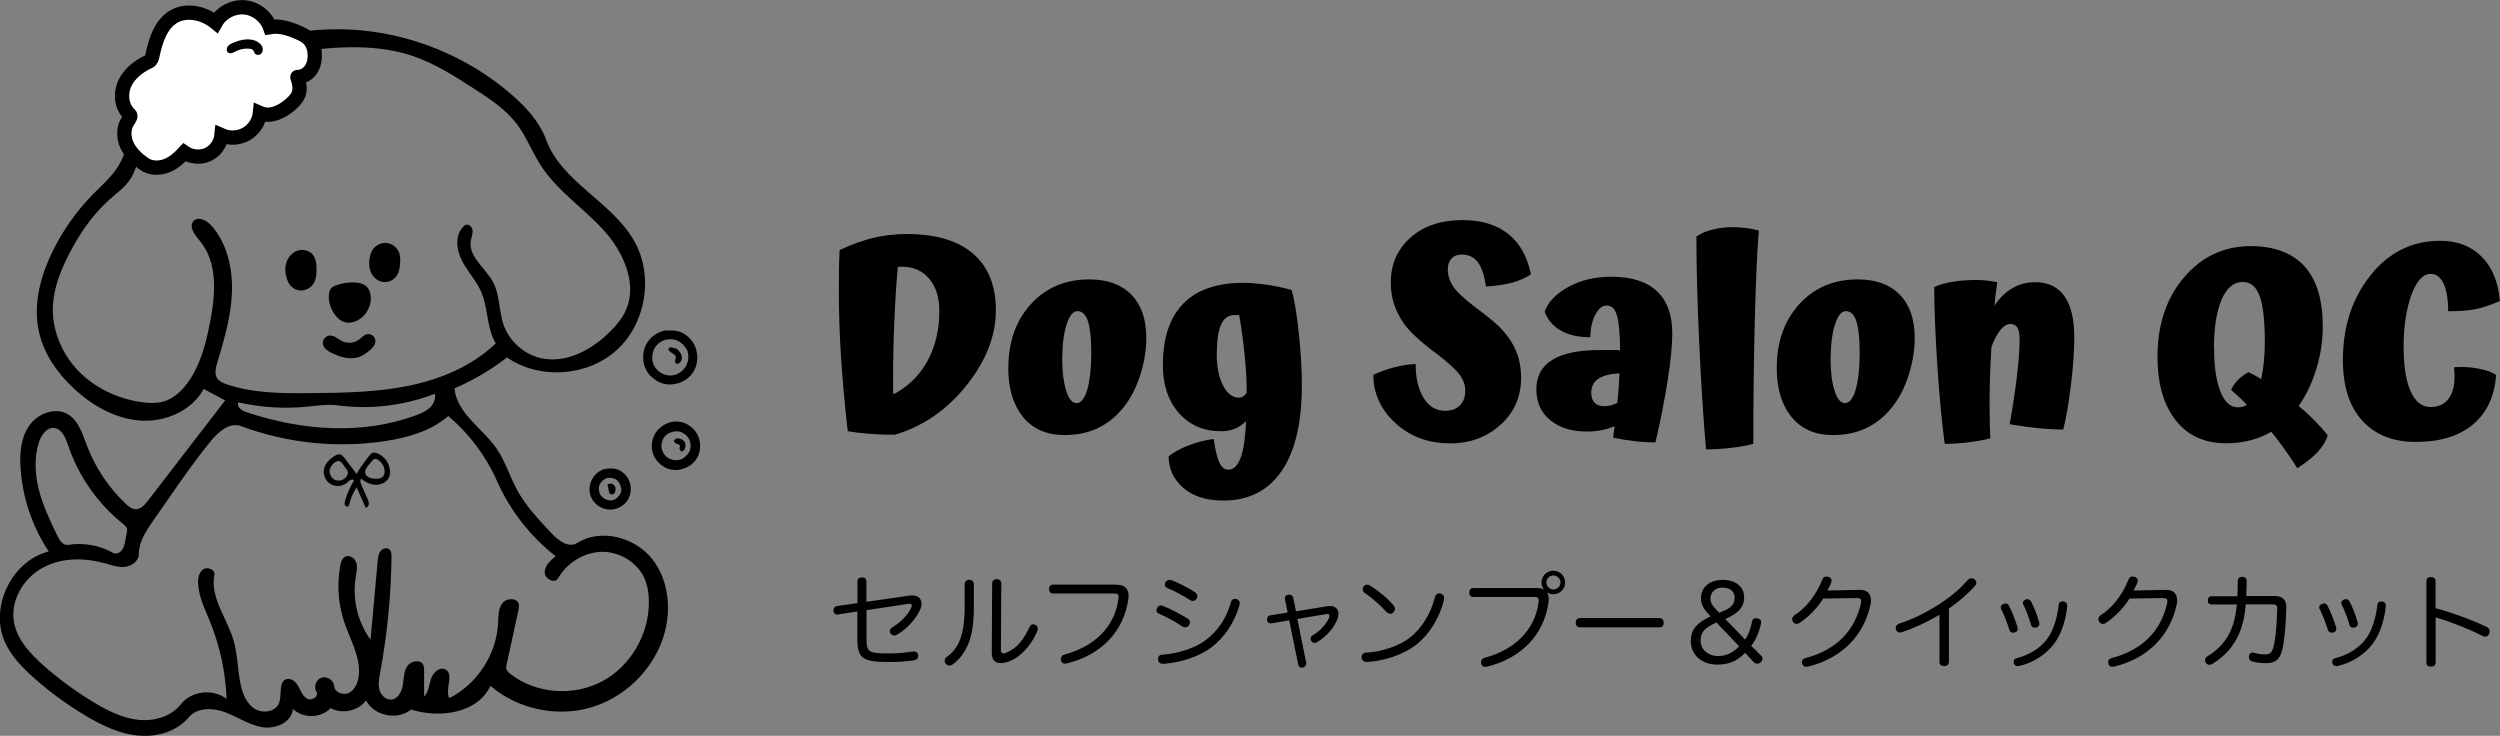 <?xml version="1.0" encoding="UTF-8"?><svg id="_レイヤー_2" xmlns="http://www.w3.org/2000/svg" viewBox="0 0 262.26 77.19"><rect x="0" y="0" width="262.26" height="77.19" fill="#808080" stroke="none"/><defs><style>.cls-1{stroke-width:0px;}.cls-2{fill:#fff;stroke:#000;stroke-linecap:round;stroke-miterlimit:10;stroke-width:1.5px;}</style></defs><g id="_レイヤー_1-2"><path class="cls-1" d="m104.47,32.56c0,2.69-1.04,5.32-3.1,7.89s-4.57,4.29-7.51,5.16c-.85,0-1.72-.03-2.61-.1-.89-.07-1.66-.16-2.32-.28-.31-2.73-.54-5.31-.7-7.76-.16-2.45-.23-4.73-.23-6.86,0-.72,0-1.44.01-2.18,0-.73.03-1.47.07-2.2,1.29-.6,2.49-1.03,3.6-1.29,1.1-.26,2.25-.39,3.45-.39,3.04,0,5.35.69,6.95,2.06,1.59,1.37,2.39,3.35,2.39,5.94Zm-10.29-4.55c-.16,1.84-.28,3.74-.36,5.7-.09,1.96-.13,4-.13,6.1v.97c0,.22,0,.42.03.59,1.55-.81,2.74-1.98,3.57-3.49s1.25-3.27,1.25-5.26c0-1.41-.35-2.54-1.06-3.38-.71-.84-1.65-1.26-2.83-1.26h-.29c-.06,0-.12.01-.17.03Z"/><path class="cls-1" d="m105.78,38.59c0-2.73.79-4.95,2.36-6.68,1.58-1.73,3.62-2.6,6.13-2.6,1.89,0,3.36.53,4.41,1.6,1.04,1.06,1.57,2.57,1.57,4.52,0,1.22-.19,2.46-.57,3.71-.38,1.26-.9,2.35-1.58,3.28-.77,1.06-1.7,1.87-2.77,2.41-1.07.54-2.29.81-3.64.81-1.88,0-3.33-.63-4.37-1.9-1.03-1.27-1.55-2.98-1.55-5.15Zm8.7-1.57c0-1.51-.12-2.61-.35-3.32-.23-.71-.6-1.06-1.1-1.06-.46,0-.85.47-1.15,1.42s-.45,2.18-.45,3.71c0,1.26.14,2.32.41,3.2.27.88.64,1.32,1.1,1.32s.86-.49,1.13-1.46.41-2.25.41-3.81Z"/><path class="cls-1" d="m136.57,40.44c0,3.92-.71,6.92-2.13,8.98-1.42,2.06-3.45,3.09-6.08,3.09-1.82,0-3.23-.45-4.25-1.35s-1.52-2-1.52-3.29c.6-.46,1.32-.86,2.16-1.17.84-.32,1.7-.54,2.57-.65.17,1.2.38,2.03.61,2.51.23.47.54.71.93.71.54,0,.97-.41,1.28-1.23.31-.82.5-2.11.58-3.87-.37.37-.76.64-1.19.81s-.9.26-1.42.26c-1.84,0-3.32-.64-4.44-1.91-1.12-1.28-1.68-2.95-1.68-5.02,0-2.84.71-4.99,2.13-6.45,1.42-1.46,3.52-2.19,6.31-2.19.71,0,1.54.07,2.46.2.93.14,1.8.32,2.61.55.27.93.52,2.4.74,4.42.22,2.02.33,3.89.33,5.61Zm-8.93-3.36c0,1.41.22,2.54.67,3.38.44.84,1,1.26,1.68,1.26.13,0,.27-.04.41-.13s.26-.21.38-.36v-.23c0-1.1-.07-2.37-.22-3.8-.14-1.43-.33-2.8-.56-4.12-.06-.02-.12-.03-.19-.03h-.3c-.64,0-1.11.33-1.41.99-.3.66-.45,1.67-.45,3.04Z"/><path class="cls-1" d="m158.26,35.43c.45.62.77,1.27.99,1.96.21.69.32,1.43.32,2.22,0,1.99-.71,3.64-2.15,4.94-1.43,1.3-3.19,1.96-5.28,1.96-2.3,0-4.22-.71-5.76-2.13-1.54-1.42-2.31-3.11-2.31-5.06.62-.31,1.37-.57,2.25-.8.88-.22,1.61-.33,2.19-.33,0,1.47.28,2.65.83,3.55.55.9,1.3,1.35,2.25,1.35.68,0,1.2-.19,1.57-.57s.55-.89.55-1.55c0-.56-.19-1.11-.57-1.64-.38-.53-1.21-1.29-2.51-2.28-.97-.73-1.68-1.32-2.15-1.77-.46-.44-.86-.88-1.19-1.31-.46-.66-.81-1.34-1.04-2.04-.23-.71-.35-1.46-.35-2.28,0-1.93.69-3.51,2.07-4.73s3.19-1.83,5.44-1.83c1.99,0,3.59.48,4.8,1.44,1.21.96,2.01,2.37,2.39,4.25-.56.37-1.2.65-1.91.86-.72.2-1.65.34-2.81.42-.17-1.2-.46-2.06-.87-2.58-.41-.52-.97-.78-1.68-.78-.45,0-.8.14-1.06.42-.26.28-.39.65-.39,1.12,0,.64.19,1.25.58,1.83.39.58,1.24,1.36,2.55,2.35.97.72,1.67,1.29,2.12,1.71.45.43.82.86,1.13,1.31Z"/><path class="cls-1" d="m175.43,34.96c0,1.22-.16,2.88-.49,4.97-.33,2.1-.75,4.26-1.28,6.48-.68,0-1.4-.04-2.17-.13-.77-.09-1.53-.21-2.26-.36.04-.33.07-.58.09-.75.02-.17.04-.33.06-.46-.41.17-.85.31-1.33.41-.48.1-1.01.15-1.57.15-1.61,0-2.89-.4-3.86-1.2-.97-.8-1.45-1.88-1.45-3.23s.55-2.4,1.67-3.09c1.11-.69,2.79-1.03,5.03-1.03h1.48c.25,0,.45.01.61.03-.02-1.82-.14-3.05-.35-3.71-.21-.66-.56-.99-1.04-.99s-.87.31-1.2.94c-.34.63-.52,1.43-.54,2.39-1.24,0-2.27-.23-3.09-.7-.82-.46-1.39-1.13-1.7-2,.37-1.01,1.2-1.87,2.49-2.58s2.79-1.07,4.5-1.07c2.11,0,3.7.5,4.78,1.51s1.62,2.48,1.62,4.44Zm-8.5,6.26c0,.45.12.79.35,1.03.23.24.57.36,1.01.36.27,0,.51-.03.73-.09.21-.06.42-.15.64-.26.08-.68.13-1.26.16-1.75.03-.49.05-.94.07-1.35-1.01.06-1.75.25-2.23.58-.48.33-.73.82-.73,1.48Z"/><path class="cls-1" d="m183.93,46.56c-.5.15-1.25.29-2.25.41s-1.9.17-2.71.17c-.29-3.31-.53-7.06-.72-11.27-.19-4.21-.29-7.89-.29-11.06.44-.31,1-.55,1.67-.72.67-.17,1.36-.26,2.07-.26.54,0,1.03.03,1.48.09.45.06.89.15,1.33.26-.17,1.95-.31,5.05-.42,9.28-.11,4.23-.16,8.6-.16,13.11Z"/><path class="cls-1" d="m186.39,38.59c0-2.73.79-4.95,2.36-6.68,1.58-1.73,3.62-2.6,6.13-2.6,1.89,0,3.36.53,4.41,1.6,1.04,1.06,1.57,2.57,1.57,4.52,0,1.22-.19,2.46-.57,3.71-.38,1.26-.9,2.35-1.58,3.28-.77,1.06-1.7,1.87-2.77,2.41-1.07.54-2.29.81-3.64.81-1.88,0-3.33-.63-4.36-1.9-1.04-1.27-1.55-2.98-1.55-5.15Zm8.7-1.57c0-1.51-.12-2.61-.35-3.32-.23-.71-.6-1.06-1.1-1.06-.46,0-.85.47-1.15,1.42-.3.95-.45,2.18-.45,3.71,0,1.26.13,2.32.41,3.2.27.88.64,1.32,1.1,1.32s.86-.49,1.13-1.46c.27-.98.41-2.25.41-3.81Z"/><path class="cls-1" d="m208.72,42.47c0,.54,0,1.08.01,1.61,0,.53.03,1.17.07,1.9-.54.15-1.28.29-2.21.41-.93.12-1.79.17-2.58.17-.29-2.11-.55-4.81-.77-8.12-.22-3.31-.33-6.08-.33-8.32.44-.23,1.07-.42,1.89-.55.81-.14,1.64-.2,2.49-.2.39,0,.76.02,1.13.06.37.04.73.1,1.1.17-.1.7-.16,1.2-.2,1.51s-.07.62-.09.93c.56-.81,1.2-1.42,1.91-1.83.72-.41,1.5-.61,2.35-.61,1.35,0,2.38.49,3.07,1.46.7.98,1.04,2.42,1.04,4.34,0,1.51-.13,3.24-.38,5.21-.25,1.96-.51,3.45-.78,4.45-.75,0-1.58-.04-2.49-.13s-1.95-.23-3.13-.42c.33-1.82.58-3.51.77-5.09.18-1.58.28-2.86.28-3.84,0-.54-.08-.94-.23-1.2-.16-.26-.4-.39-.73-.39-.37,0-.73.21-1.07.64s-.66,1.02-.93,1.77c-.08,1.22-.13,2.33-.16,3.35-.03,1.01-.04,1.93-.04,2.74Z"/><path class="cls-1" d="m244.19,45.66c-.17.6-.52,1.17-1.03,1.73-.51.55-1.23,1.13-2.16,1.73-.42-.68-.87-1.33-1.32-1.97-.46-.64-.92-1.26-1.41-1.86-.7.41-1.44.71-2.23.91-.79.2-1.63.3-2.52.3-2.28,0-4.05-.82-5.31-2.45s-1.88-3.84-1.88-6.63c0-3.36.93-6.14,2.78-8.32,1.86-2.18,4.19-3.28,6.99-3.28,2.49,0,4.38.71,5.66,2.13,1.28,1.42,1.91,3.52,1.91,6.31,0,1.47-.22,2.94-.67,4.42s-1.06,2.78-1.86,3.9c.6.5,1.15,1.01,1.67,1.54.51.52.97,1.03,1.38,1.54Zm-11.92-9.05c0,1.84.22,3.32.65,4.44.44,1.12,1.05,1.68,1.84,1.68.19,0,.37-.02.52-.07.15-.05.3-.11.43-.19-.25-.27-.52-.54-.8-.8-.28-.26-.57-.52-.86-.77.19-.41.44-.76.74-1.06.3-.3.66-.57,1.09-.8.39.19.69.35.91.48.22.13.36.21.42.25.12-.54.21-1.14.28-1.8.07-.66.1-1.36.1-2.12,0-2.2-.18-3.8-.54-4.79s-.95-1.48-1.78-1.48c-.95,0-1.69.62-2.22,1.87s-.8,2.96-.8,5.15Z"/><path class="cls-1" d="m257.44,38.53c.79-.08,1.63-.03,2.51.13.88.16,1.51.39,1.9.68-.15,2.22-.96,3.95-2.42,5.18-1.46,1.23-3.46,1.84-5.99,1.84-2.4,0-4.27-.74-5.63-2.23-1.35-1.49-2.03-3.61-2.03-6.35,0-3.52.97-6.49,2.9-8.9,1.93-2.42,4.37-3.62,7.31-3.62,1.8,0,3.25.56,4.35,1.67,1.1,1.11,1.74,2.66,1.91,4.65-1.03.44-1.9.73-2.64.87-.74.14-1.66.2-2.79.2,0-1.26-.16-2.22-.48-2.9-.32-.68-.77-1.02-1.35-1.02-.81,0-1.49.74-2.03,2.23-.54,1.49-.81,3.29-.81,5.39s.25,3.62.74,4.71c.49,1.09,1.19,1.64,2.1,1.64s1.6-.37,2.03-1.1c.43-.73.56-1.76.41-3.07Z"/><path class="cls-1" d="m87.95,64.47s-.07.01-.09.01c-.23,0-.4-.14-.43-.38v-.07c0-.22.13-.41.37-.45l2.15-.31v-2.26c0-.29.17-.44.47-.44s.47.15.47.45v2.11l4.53-.65c.1-.01.2-.02.29-.02.34,0,.61.1.76.3.12.14.2.34.2.58,0,.18-.03.36-.12.56-.46,1.08-1.52,2.16-2.44,2.67-.12.07-.22.1-.32.1-.13,0-.24-.07-.35-.19-.07-.07-.1-.17-.1-.25,0-.15.09-.32.24-.41.78-.44,1.64-1.24,2-2.06.04-.09.07-.16.07-.23,0-.12-.08-.2-.23-.2-.02,0-.07,0-.1.01l-4.42.67v2.96c0,1.41.14,1.58,2.35,1.58.91,0,1.8-.09,2.45-.2.06-.01.11-.01.15-.01.27,0,.43.13.46.36.01.04.01.08.01.11,0,.23-.13.41-.4.45-.71.12-1.6.19-2.65.19-2.84,0-3.33-.42-3.33-2.44v-2.86l-2,.3Z"/><path class="cls-1" d="m101.21,61.27c0-.27.19-.45.47-.45s.48.17.48.46v2.38c0,1.77-.22,3.06-.61,3.96-.38.86-.92,1.57-1.55,2.04-.13.11-.28.15-.41.15-.14,0-.29-.07-.37-.18-.09-.1-.12-.21-.12-.33,0-.15.08-.3.22-.38.56-.4,1.05-.97,1.36-1.73.33-.83.52-1.93.52-3.61v-2.31Zm2.88-.08c0-.28.18-.44.47-.44.27,0,.48.17.48.44l-.04,7.04c0,.2.09.31.28.31.08,0,.19-.02.32-.08,1.23-.54,1.86-1.52,2.42-2.72.09-.18.21-.25.36-.25.08,0,.17.02.24.07.15.07.25.22.25.4,0,.05-.01.12-.04.2-.67,1.66-2.01,3.01-3.31,3.33-.2.04-.38.07-.53.07-.62,0-.95-.35-.95-1.06l.04-7.3Z"/><path class="cls-1" d="m117.1,61.34c.53,0,.85.13,1.06.4.17.2.23.47.23.79,0,.1,0,.2-.02.31-.47,3.34-2.78,5.85-6.44,6.75-.07.02-.13.03-.2.03-.21,0-.35-.11-.42-.31,0-.06-.02-.12-.02-.18,0-.22.13-.4.35-.46,3.17-.84,5.33-2.92,5.69-5.88.01-.05.01-.11.01-.17,0-.29-.14-.36-.48-.36h-6.41c-.25,0-.4-.2-.4-.47s.15-.46.4-.46h6.66Z"/><path class="cls-1" d="m124.6,64.9c.17.1.23.24.23.38,0,.1-.03.21-.09.3-.09.14-.24.23-.41.23-.1,0-.21-.03-.31-.1-.64-.44-1.64-.99-2.46-1.34-.15-.07-.24-.19-.24-.34,0-.09.02-.18.08-.26.09-.18.22-.25.37-.25.08,0,.14.01.23.04.81.32,1.84.87,2.6,1.34Zm5.45-1.62c0,.05,0,.11-.02.18-.52,1.86-1.58,3.43-3,4.49-1.29.96-3.23,1.57-4.98,1.69h-.06c-.27,0-.47-.15-.51-.45v-.08c0-.24.14-.41.44-.43,1.61-.11,3.42-.66,4.58-1.54,1.24-.95,2.17-2.27,2.62-3.95.06-.23.2-.37.42-.37.06,0,.11.01.18.02.21.07.34.22.34.44Zm-4.44-.74c0,.09-.02.18-.07.25-.09.17-.25.25-.43.25-.09,0-.18-.02-.25-.08-.74-.47-1.65-.97-2.41-1.28-.17-.07-.25-.2-.25-.35,0-.09.02-.17.08-.25.1-.17.24-.25.41-.25.08,0,.15.01.24.04.75.3,1.68.77,2.45,1.27.15.11.23.25.23.4Z"/><path class="cls-1" d="m139.28,63.59c.09-.01.18-.02.25-.02.31,0,.52.1.67.25.14.14.21.34.21.57,0,.19-.04.39-.13.6-.33.89-1.22,1.86-2.14,2.39-.08.04-.15.07-.23.07-.14,0-.26-.08-.34-.19-.06-.08-.08-.15-.08-.24,0-.14.07-.29.2-.36.84-.48,1.44-1.2,1.73-1.84.03-.09.05-.17.05-.22,0-.12-.08-.19-.22-.19-.04,0-.08,0-.12.01l-3.03.51.93,4.63v.07c0,.2-.16.35-.37.4-.04.01-.08.01-.11.01-.17,0-.32-.1-.36-.31l-.95-4.65-1.87.31s-.06.01-.08.01c-.19,0-.34-.11-.37-.33-.01-.03-.01-.07-.01-.09,0-.21.12-.38.31-.42l1.86-.3-.29-1.4s0-.07,0-.1c0-.21.15-.35.35-.37.03-.01.07-.01.1-.01.2,0,.37.1.42.31l.29,1.44,3.34-.54Z"/><path class="cls-1" d="m151.5,62.71c0,.07-.01.13-.02.2-.45,1.87-1.5,3.65-3.03,4.81-1.33,1-3.37,1.65-5.07,1.72h-.02c-.29,0-.5-.17-.52-.44v-.05c0-.26.17-.47.44-.48,1.63-.08,3.5-.71,4.6-1.56,1.29-1,2.24-2.61,2.64-4.24.08-.3.24-.42.44-.42.05,0,.11.01.17.02.23.07.37.22.37.45Zm-5.3.81c.09.11.13.23.13.35,0,.13-.06.26-.15.37-.09.1-.21.15-.34.15s-.27-.07-.41-.21c-.61-.69-1.51-1.47-2.3-2.01-.12-.09-.18-.22-.18-.35,0-.11.04-.23.12-.32.1-.12.22-.17.35-.17.12,0,.23.04.33.11.8.51,1.8,1.29,2.44,2.07Z"/><path class="cls-1" d="m161.19,61.68c.22,0,.53.02.8.2-.18-.21-.28-.48-.28-.78,0-.68.55-1.23,1.24-1.23s1.24.55,1.24,1.23-.55,1.24-1.24,1.24c-.25,0-.5-.08-.69-.21.17.21.21.43.21.74,0,.1-.01.21-.02.31-.47,3.34-2.78,5.85-6.44,6.75-.08.02-.14.03-.21.03-.2,0-.35-.1-.41-.31-.02-.06-.02-.12-.02-.18,0-.22.12-.4.35-.46,3.17-.84,5.32-2.92,5.69-5.87.01-.06.01-.11.01-.15,0-.29-.14-.37-.48-.37h-6.41c-.25,0-.4-.2-.4-.47s.15-.46.4-.46h6.66Zm1.03-.58c0,.4.34.74.74.74s.74-.34.74-.74-.34-.73-.74-.73-.74.33-.74.73Z"/><path class="cls-1" d="m165.73,65.81c-.27,0-.43-.18-.43-.47s.15-.5.44-.5h8.35c.29,0,.44.21.44.5s-.15.47-.43.47h-8.37Z"/><path class="cls-1" d="m184.77,68.79c.09.09.12.2.12.3,0,.15-.08.3-.2.4-.11.08-.25.13-.38.13-.12,0-.23-.04-.32-.14l-.92-1c-.83.86-1.67,1.24-2.95,1.24-1.58,0-2.75-1.02-2.75-2.46,0-1.25.67-1.94,2.08-2.6l-.22-.23c-.47-.51-.79-.98-.79-1.68s.31-1.22.88-1.57c.36-.23.85-.35,1.38-.35,1.43,0,2.27.76,2.27,1.84,0,.73-.33,1.23-.81,1.6-.29.24-.65.44-1.17.67l2.08,2.15c.4-.56.58-1.21.73-1.91.04-.24.23-.33.42-.33.04,0,.1.01.15.02.19.04.38.15.38.41,0,.03,0,.08-.01.12-.19.88-.55,1.74-1.03,2.35l1.08,1.07Zm-4.71-3.49c-1.19.54-1.66.99-1.66,1.91s.77,1.61,1.82,1.61c.86,0,1.56-.32,2.22-1.02l-2.38-2.5Zm.3-1.02c.48-.19.85-.36,1.08-.53.39-.29.53-.63.53-1.05,0-.62-.42-1.06-1.28-1.06-.76,0-1.26.5-1.26,1.16,0,.53.32.84.66,1.2l.27.27Z"/><path class="cls-1" d="m191.25,62.82c-.64.99-1.52,1.9-2.49,2.54-.1.06-.19.09-.29.09-.14,0-.28-.08-.37-.2-.06-.08-.09-.18-.09-.29,0-.14.07-.31.23-.41,1.09-.7,2.19-1.91,2.93-3.75.08-.2.21-.32.43-.32.05,0,.12.01.2.03.23.06.34.22.34.4,0,.04-.01.1-.02.14-.07.23-.22.54-.43.9l3.44-.07c.7-.01,1.14.38,1.14,1.1,0,.13-.01.26-.04.42-.66,3.11-2.85,5.63-6.6,6.54-.04.01-.09.01-.13.01-.22,0-.38-.11-.45-.32-.01-.06-.02-.11-.02-.17,0-.2.12-.36.36-.42,3.21-.85,5.18-2.81,5.84-5.79,0-.08.02-.13.02-.2,0-.21-.11-.31-.42-.31h-.04l-3.54.05Z"/><path class="cls-1" d="m204.44,69.46c0,.27-.21.42-.48.42s-.5-.13-.5-.43v-4.96c-1.31.78-2.67,1.41-3.92,1.82-.09.03-.17.04-.24.04-.19,0-.32-.1-.41-.31-.01-.05-.02-.11-.02-.17,0-.18.11-.36.33-.44,1.29-.42,2.76-1.09,4.24-2.05,1.21-.78,2.1-1.53,2.99-2.54.1-.11.24-.18.38-.18.11,0,.22.03.32.11.13.1.2.23.2.36,0,.1-.04.2-.12.3-.68.78-1.64,1.63-2.76,2.41v5.61Z"/><path class="cls-1" d="m210.38,63.3c.15,0,.29.08.36.23.34.65.69,1.56.91,2.28.01.07.02.11.02.17,0,.19-.12.31-.31.36-.07.02-.12.03-.18.03-.18,0-.33-.09-.38-.27-.21-.7-.56-1.61-.88-2.23-.03-.05-.04-.1-.04-.15,0-.17.12-.31.29-.36.07-.03.14-.04.21-.04Zm6.48.21v.08c-.14,1.46-.62,2.94-1.38,3.95-.86,1.13-2.22,2.02-3.7,2.33-.04.01-.09.01-.12.01-.2,0-.34-.11-.4-.3-.01-.05-.02-.11-.02-.17,0-.18.11-.32.31-.36,1.23-.3,2.5-1.03,3.23-2.06.66-.91,1.04-2.23,1.19-3.56.01-.24.22-.34.41-.34h.05c.28.04.42.18.42.42Zm-4.17-.65c.15,0,.29.08.38.24.34.65.66,1.5.86,2.24.01.03.01.08.01.11,0,.17-.1.31-.3.37-.07.01-.12.02-.19.02-.18,0-.34-.09-.37-.25-.19-.7-.53-1.58-.83-2.18-.03-.06-.04-.11-.04-.17,0-.15.12-.29.29-.35.07-.03.13-.04.2-.04Z"/><path class="cls-1" d="m223.38,62.82c-.64.99-1.52,1.9-2.49,2.54-.1.06-.19.09-.29.09-.14,0-.28-.08-.38-.2-.05-.08-.09-.18-.09-.29,0-.14.07-.31.23-.41,1.09-.7,2.19-1.91,2.93-3.75.08-.2.21-.32.43-.32.05,0,.12.01.2.03.23.06.34.22.34.4,0,.04-.01.1-.02.14-.07.23-.22.54-.43.9l3.44-.07c.7-.01,1.14.38,1.14,1.1,0,.13,0,.26-.04.42-.66,3.11-2.85,5.63-6.6,6.54-.04.01-.09.01-.13.01-.22,0-.39-.11-.45-.32-.01-.06-.02-.11-.02-.17,0-.2.12-.36.36-.42,3.21-.85,5.18-2.81,5.84-5.79.01-.08.02-.13.02-.2,0-.21-.11-.31-.42-.31h-.04l-3.54.05Z"/><path class="cls-1" d="m235.59,63.4c-.09,1.18-.32,2.18-.7,3.08-.57,1.32-1.53,2.41-2.83,3.18-.1.06-.2.08-.29.08-.15,0-.29-.08-.38-.23-.05-.08-.08-.17-.08-.24,0-.17.09-.32.24-.41,1.18-.69,2.02-1.66,2.51-2.82.32-.76.51-1.62.59-2.63h-2.63c-.28,0-.41-.14-.41-.42s.13-.44.42-.44h2.68c.03-.59.04-1.07.04-1.61,0-.29.18-.43.46-.43s.48.15.48.44c-.01.55-.03,1.03-.05,1.58h3.01c.79-.01,1.2.42,1.19,1.14-.03,1.61-.15,2.96-.31,3.96-.23,1.46-.73,1.94-1.79,1.94-.54,0-1.11-.07-1.52-.2-.19-.07-.3-.23-.3-.44,0-.04,0-.1.01-.14.04-.22.2-.33.38-.33.04,0,.1.01.15.02.33.1.78.17,1.15.17.57,0,.79-.18.99-1.25.17-.91.25-2.18.29-3.52v-.04c0-.36-.13-.44-.55-.44h-2.78Z"/><path class="cls-1" d="m243.8,63.3c.15,0,.29.08.36.23.34.65.69,1.56.91,2.28.01.07.02.11.02.17,0,.19-.12.31-.31.36-.07.02-.12.03-.18.03-.18,0-.33-.09-.39-.27-.21-.7-.56-1.61-.88-2.23-.03-.05-.04-.1-.04-.15,0-.17.12-.31.29-.36.07-.03.14-.04.21-.04Zm6.48.21v.08c-.14,1.46-.62,2.94-1.38,3.95-.86,1.13-2.22,2.02-3.7,2.33-.04.01-.09.01-.12.01-.2,0-.34-.11-.4-.3-.01-.05-.02-.11-.02-.17,0-.18.11-.32.31-.36,1.23-.3,2.5-1.03,3.24-2.06.66-.91,1.04-2.23,1.19-3.56.01-.24.22-.34.41-.34h.05c.28.04.42.18.42.42Zm-4.17-.65c.15,0,.29.08.37.24.34.65.66,1.5.86,2.24,0,.03,0,.08,0,.11,0,.17-.1.31-.3.37-.07.01-.12.02-.19.02-.18,0-.34-.09-.37-.25-.19-.7-.53-1.58-.83-2.18-.03-.06-.04-.11-.04-.17,0-.15.12-.29.29-.35.07-.03.13-.04.2-.04Z"/><path class="cls-1" d="m255.5,69.51c0,.3-.21.42-.48.42-.3,0-.48-.12-.48-.42v-8.55c0-.3.19-.42.48-.42.28,0,.48.12.48.43v2.83c1.66.44,3.71,1.18,5.37,1.97.21.1.3.26.3.46,0,.08-.01.15-.04.24-.07.19-.24.32-.44.32-.08,0-.15-.02-.23-.06-1.45-.74-3.34-1.5-4.95-1.96v4.73Z"/><path class="cls-1" d="m69.73,34.68c.67-.02,1.33-.07,1.93.28.81.47,1.31,1.15,1.45,2.08.24,1.47-.61,2.71-1.85,3.12-.91.31-1.81.22-2.62-.38-.9-.66-1.26-1.58-1.15-2.66.13-1.2,1.01-2.16,2.23-2.44m2.42,2.17c-.43-.9-1.24-1.42-2.19-1.23-1.06.22-1.62,1.13-1.52,2.12.12,1.19,1.51,2.05,2.69,1.46.71-.35,1.31-1.22,1.01-2.35Z"/><path class="cls-1" d="m72.17,48.96c-1.31.72-2.71.26-3.43-.88-.64-1.03-.44-2.5.62-3.3.44-.34.92-.53,1.43-.56.59-.04,1.17.15,1.66.53.81.64,1.1,1.49.96,2.48-.09.59-.39,1.09-.86,1.48-.11.09-.23.15-.37.24m.13-1.54c.43-.98-.19-1.96-1.08-2.14-.51-.1-1.2.15-1.46.47-.41.52-.51,1.12-.22,1.7.24.49.68.78,1.26.83.68.05,1.12-.29,1.5-.86Z"/><path class="cls-1" d="m64.03,49.15c1.15-.07,1.98.88,2.11,1.77.18,1.16-.47,2.18-1.63,2.48-1.31.34-2.67-.72-2.67-2.05,0-1,.67-1.9,1.57-2.14.19-.05.4-.06.62-.07m-.28.98c-.08.03-.17.06-.25.11-.46.26-.73.65-.67,1.19.05.47.31.78.74.97.46.2.89.11,1.22-.22.3-.3.49-.65.33-1.13-.22-.68-.52-.92-1.38-.92Z"/><path class="cls-1" d="m71.02,36.6c.36.36.66.73.45,1.24-.07.16-.34.36-.47.33-.2-.04-.22-.27-.13-.51.09-.25-.05-.44-.29-.57-.13-.07-.26-.17-.36-.27-.06-.06-.13-.19-.11-.22.06-.08.17-.17.25-.16.22.02.43.09.66.16Z"/><path class="cls-1" d="m70.97,45.98c.8,0,1.16.54.82,1.21-.05.09-.2.13-.31.2-.07-.13-.23-.29-.2-.37.13-.32,0-.39-.28-.46-.13-.03-.26-.17-.31-.3-.02-.05.16-.19.28-.28Z"/><path class="cls-1" d="m63.73,50.81c.37-.16.65-.06.8.26.12.26.02.69-.23.79-.09.04-.32-.03-.35-.09-.11-.3-.16-.62-.22-.96Z"/><path class="cls-1" d="m33.02,29.52c-.27.63-.99,1.05-1.66.94-.35-.06-.67-.24-.9-.51-.15-.18-.26-.4-.34-.63-.2-.56-.26-1.17-.09-1.74.17-.56.59-1.07,1.14-1.27.55-.2,1.24-.07,1.62.38.37.44.42,1.06.41,1.64,0,.4-.03.82-.19,1.19Z"/><path class="cls-1" d="m38.32,29.94c.4.29.57.81.58,1.3.02.92-.49,1.84-1.28,2.31-.5.3-1.14.41-1.67.17-.23-.1-.42-.26-.59-.44-.55-.58-.87-1.37-.87-2.16,0-.35.07-.74.34-.97.12-.1.27-.17.42-.22.66-.24,1.37-.34,2.07-.29.35.03.72.1,1.01.31Z"/><path class="cls-1" d="m39.18,26.08c.34-.43.92-.66,1.46-.58.54.08,1.02.48,1.22.99.12.31.13.65.12.98-.02.58-.11,1.19-.49,1.62-.38.43-1.02.61-1.57.43-.49-.16-.87-.58-1.05-1.06-.18-.48-.18-1.02-.07-1.52.07-.31.18-.62.38-.87Z"/><path class="cls-1" d="m37.64,35.64c.28-.2.51-.5.85-.58.38-.09.81.19.88.58.1.51-.36.95-.78,1.27-.27.2-.54.39-.85.51-.96.38-2.05.05-2.97-.41-.38-.19-.79-.45-.89-.87-.1-.43.26-.91.7-.94.49-.04.89.39,1.33.6.54.26,1.23.2,1.72-.16Z"/><path class="cls-1" d="m40.92,49.33c.02.23,0,.46-.08.68-.21.54-.81.85-1.38.85-.58,0-1.12-.28-1.57-.64-.16.17-.07.44.02.65.21.48.43.97.64,1.45.08.17.15.35.14.54-.01.19-.14.39-.33.4-.32-.71-.63-1.42-.95-2.14-.38.58-.65,1.22-.8,1.9-.04.17-.32.16-.41,0-.09-.15-.04-.35,0-.51.23-.74.54-1.45.93-2.11-.08-.11-.25-.12-.38-.05s-.22.17-.32.26c-.44.4-1.13.49-1.66.22-.53-.27-.86-.87-.81-1.46.07-.69.61-1.24,1.21-1.58.12-.07.25-.13.39-.13.27,0,.47.24.63.45.4.54.8,1.08,1.21,1.61.41-.69.87-1.35,1.39-1.97.08-.1.17-.2.29-.24.16-.06.34-.02.49.04.72.28,1.26.99,1.33,1.77m-2.25-.51c-.2.25-.41.55-.33.85.09.39.56.53.96.56.28.02.6.01.82-.17.24-.2.29-.56.22-.86-.08-.39-.33-.74-.66-.95-.11-.07-.25-.13-.38-.09-.11.03-.19.13-.27.22-.12.15-.24.3-.35.44m-4.04.34c-.16.48.13,1.06.61,1.23.48.16,1.06-.13,1.23-.6.05-.14.06-.31-.03-.43-.16-.22-.31-.44-.47-.66-.08-.12-.17-.24-.3-.29-.24-.1-.52.06-.7.24-.15.15-.27.32-.34.51Z"/><path class="cls-1" d="m54.19,51.3c.94,1.75,2.32,3.21,3.68,4.66.71.75,1.78,1.56,2.66,1.01,2.48-1.56,6.03-.64,7.86,1.64s2.09,5.57,1.16,8.34c-1.18,3.5-4.17,6.33-7.72,7.31-3.56.98-7.57.09-10.38-2.31-1.34,2.87-5.31,3.44-8.33,2.48-1.42,1.17-3.86.68-4.72-.95-.83,1.11-2.51,1.47-3.72.8-1,1.08-2.91,1.12-3.95.08-.1,1.39-1.8,2.15-3.18,1.93-1.38-.22-2.57-1.05-3.87-1.55-1.3-.5-2.99-.56-3.88.51-1.26,1.51-3.38,2.1-5.33,1.91-1.96-.19-3.78-1.06-5.47-2.07-1.95-1.16-3.79-2.5-5.48-4.01-1.18-1.06-2.32-2.23-2.98-3.67-1.68-3.66.66-8.57,4.57-9.56-1.71-2.58-2.74-5.61-2.95-8.7-.11-1.55.01-3.19.89-4.47.87-1.28,2.7-2.01,4.04-1.24,1.15.66,1.56,2.07,2.03,3.31.88,2.31,2.28,4.41,4.08,6.11.29.27.63.55,1.03.56.54.01.95-.46,1.28-.88,2.7-3.51,5.4-7.03,8.11-10.54-.75-.4-1.5-.8-2.25-1.2-1.24,2.28-3.99,3.48-6.58,3.32-2.59-.16-4.99-1.49-6.91-3.24-1.79-1.63-3.26-3.69-3.79-6.05-.64-2.84.14-5.84,1.42-8.45,1.1-2.25,2.57-4.31,4.33-6.09.92-.92,1.92-1.79,2.59-2.9.57-.95.86-2.04,1.31-3.05,1.11-2.49,3.13-4.47,5.35-6.06,5.08-3.64,11.42-5.5,17.66-5.18,6.24.32,12.36,2.81,17.05,6.94,1.46,1.29,2.82,2.79,3.49,4.62,1.62,4.44,6.89,6.49,9.23,10.6,2.06,3.62,1.28,8.62-1.79,11.43-3.07,2.82-8.11,3.17-11.55.81-1.69,1.31-3.54,2.4-5.5,3.24.22,2.6,2.91,4.16,4.4,6.3.91,1.31,1.37,2.88,2.13,4.28M30.05,5.54c-1.58.2-3.18.4-4.67.96-1.74.65-3.28,1.76-4.76,2.88-2.38,1.79-4.82,3.78-5.85,6.57-.33.9-.51,1.86-1,2.68-.56.94-1.48,1.59-2.29,2.31-1.84,1.63-3.23,3.72-4.34,5.92-.82,1.63-1.5,3.38-1.59,5.2-.13,2.5.91,5.01,2.64,6.82,1.73,1.81,4.13,2.94,6.61,3.3.85.12,1.74.16,2.55-.12.88-.31,1.6-.96,2.18-1.7,1.44-1.86,2.05-4.21,2.5-6.52.57-2.92.85-6.29-1.07-8.57-.52-.62-1.2-1.51-.65-2.09.5-.53,1.39-.05,1.87.49,1.66,1.89,2.25,4.53,2.15,7.05s-.83,4.96-1.55,7.37c-.15.51-.29,1.08-.03,1.54.22.38.66.56,1.07.7,2.84.95,5.89.94,8.88.91,3.42-.03,6.87-.09,10.21-.78,3.35-.69,6.63-2.07,9.1-4.44-.98-1.61-.78-3.67-1.53-5.4-.51-1.18-1.43-2.13-2.02-3.27s-.76-2.69.16-3.59c.08-.08.16-.15.26-.18.34-.11.67.27.7.63.02.36-.13.71-.19,1.06-.27,1.65,1.52,2.83,2.32,4.3.74,1.36.61,3.03,1.11,4.49.6,1.74,2.15,3.12,3.95,3.52,2.65.58,5.35-.9,7.27-2.83.63-.63,1.21-1.33,1.58-2.13,1.32-2.84-.23-6.23-2.35-8.53-2.12-2.31-4.83-4.09-6.53-6.72-.92-1.41-1.51-3.03-2.53-4.37-1.19-1.56-2.87-2.66-4.52-3.72-2.04-1.31-4.11-2.64-6.4-3.41-4.22-1.43-8.82-.89-13.24-.33M10.91,59.08c-2.16-.62-4.59-.57-6.54.54-1.95,1.11-3.29,3.41-2.91,5.62.32,1.84,1.68,3.31,3.08,4.55,1.66,1.47,3.45,2.78,5.35,3.92,1.42.85,2.95,1.62,4.6,1.8,1.65.18,3.46-.32,4.48-1.63,1.11-1.41,3.4-1.67,4.8-.55-.1-2.81-.71-5.6-1.77-8.2-.52-1.27-1.15-2.53-1.22-3.9-.03-.55.08-1.19.54-1.5.46-.31,1.28.03,1.17.58-.47,2.36,1.31,4.52,2,6.83.44,1.49.42,3.08.74,4.6.2,1,.61,2.04,1.46,2.6.85.56,2.24.35,2.59-.61.32-.87-.1-2.25.8-2.49.52-.14.99.34,1.24.81.25.47.46,1.03.94,1.26s1.23-.28.94-.73c-.33-.51-.05-1.3.53-1.49.58-.19,1.27.27,1.32.88.05.66.93,1.01,1.54.72.6-.29.92-.97,1.02-1.63.31-1.98-.84-3.86-1.48-5.75-.65-1.9-.8-3.97-.44-5.95.07-.39.2-.82.56-.98.45-.2.99.2,1.13.67s.02.98-.06,1.47c-.38,2.29.19,4.72,1.55,6.59.25-2.75.5-5.51.75-8.26.03-.36.07-.73.29-1.02.21-.29.67-.43.94-.19.21.18.22.49.22.77-.05,4.09-.45,8.17-1.2,12.2-.11.58-.22,1.17-.07,1.74.15.57.66,1.08,1.24,1.04.69-.05,1.09-.81,1.21-1.49.12-.68.09-1.42.46-2,.37-.58,1.4-.77,1.69-.15.08.18.09.39.09.59,0,.91,0,1.82,0,2.73.48-.48.51-1.23.73-1.87.21-.64.89-1.29,1.5-.97.95.49-.08,2.06.41,3.01,2.93-1.48,4.95-4.59,5.12-7.86.04-.73,0-1.52.45-2.1s1.58-.59,1.73.12c.04.19,0,.4-.04.59-.43,1.98-.86,3.96-1.29,5.94-.06.3.19.57.43.76,2.68,2.1,6.62,2.39,9.63.79,3.01-1.6,4.95-4.98,4.91-8.39-.01-.82-.13-1.66-.46-2.41-.76-1.71-2.62-2.82-4.49-2.79-1.87.04-3.65,1.16-4.58,2.78-.35.61-1.41.05-1.4-.65.01-.7.61-1.23,1.15-1.67-2.66-2.08-4.8-4.82-6.16-7.91-1.16-2.61-2.92-4.96-5.11-6.8-1.81,1.58-4.23,2.27-6.61,2.63-5.06.77-10.32.22-15.12-1.57-1.2-.45-2.4.61-3.21,1.61-1.55,1.9-2.96,3.92-4.36,5.94-.54.78-1.09,1.56-1.63,2.34-.75,1.07-1.52,2.24-1.53,3.54,0,.74-.77,1.28-1.5,1.34-.73.06-1.45-.21-2.15-.42m2.03-4.07c-2.67-2.12-4.7-5.02-5.79-8.25-.27-.81-.69-1.81-1.54-1.84-.74-.03-1.26.74-1.5,1.44-.55,1.63-.45,3.43-.02,5.1.43,1.67,1.19,3.24,1.93,4.79.23.47.6,1.02,1.11.94,1.6-.26,3.29.03,4.71.83.31.18.72.01.94-.27.22-.28.29-.65.36-1,.05-.28.11-.55.16-.83.03-.15.06-.31.01-.46-.06-.19-.23-.33-.39-.46m12.09-12.75c-.24.42.32.83.78.99,5.77,1.96,12.21,2.47,17.91.33.5-.19,1.01-.41,1.4-.78.39-.37.64-.93.51-1.45-3.22,1.25-6.76,1.67-10.19,1.21-1.06-.14-2.14.04-3.21.14-2.4.24-4.84.08-7.2-.45Z"/><path class="cls-2" d="m31.2,8.08c.16.55.32,1.13.16,1.68-.13.46-.47.82-.82,1.14-.89.81-2.17,1.45-3.27.96-.09.9-.64,1.74-1.42,2.19s-1.78.51-2.61.14c-.08.86-.65,1.66-1.43,2.02s-1.76.27-2.47-.22c-.54.59-1.16,1.13-1.9,1.41s-1.63.27-2.29-.18c-.75-.52-1.45-1.16-1.83-1.98-.38-.83-.4-1.87.14-2.6.14-.2.32-.48.14-.64-.87-.78-1-2.18-.51-3.24.49-1.06,1.48-1.83,2.55-2.31.23-.1.3-.38.35-.62.34-1.59.88-3.34,2.31-4.13,1.36-.74,3.13-.31,4.33.67.58-1.04,1.8-1.7,3-1.6,1.19.1,2.29.94,2.69,2.07,1.05-.18,2.11.18,3.08.62.34.15.68.32.95.58.43.42.64,1.03.67,1.63.03.56-.08,1.15-.39,1.61-.31.47-.85.81-1.41.8"/><path class="cls-1" d="m27,4.38c.23.13.44.32.53.57.09.25.03.56-.18.72s-.57.1-.67-.15c-.02-.06-.03-.12-.06-.18-.08-.16-.28-.22-.46-.23-.49-.05-.99.05-1.42.27-.25.13-.55.3-.79.15-.2-.13-.21-.44-.07-.64.13-.2.36-.31.58-.4.41-.17.83-.31,1.27-.35.44-.04.9.02,1.28.24Z"/></g></svg>